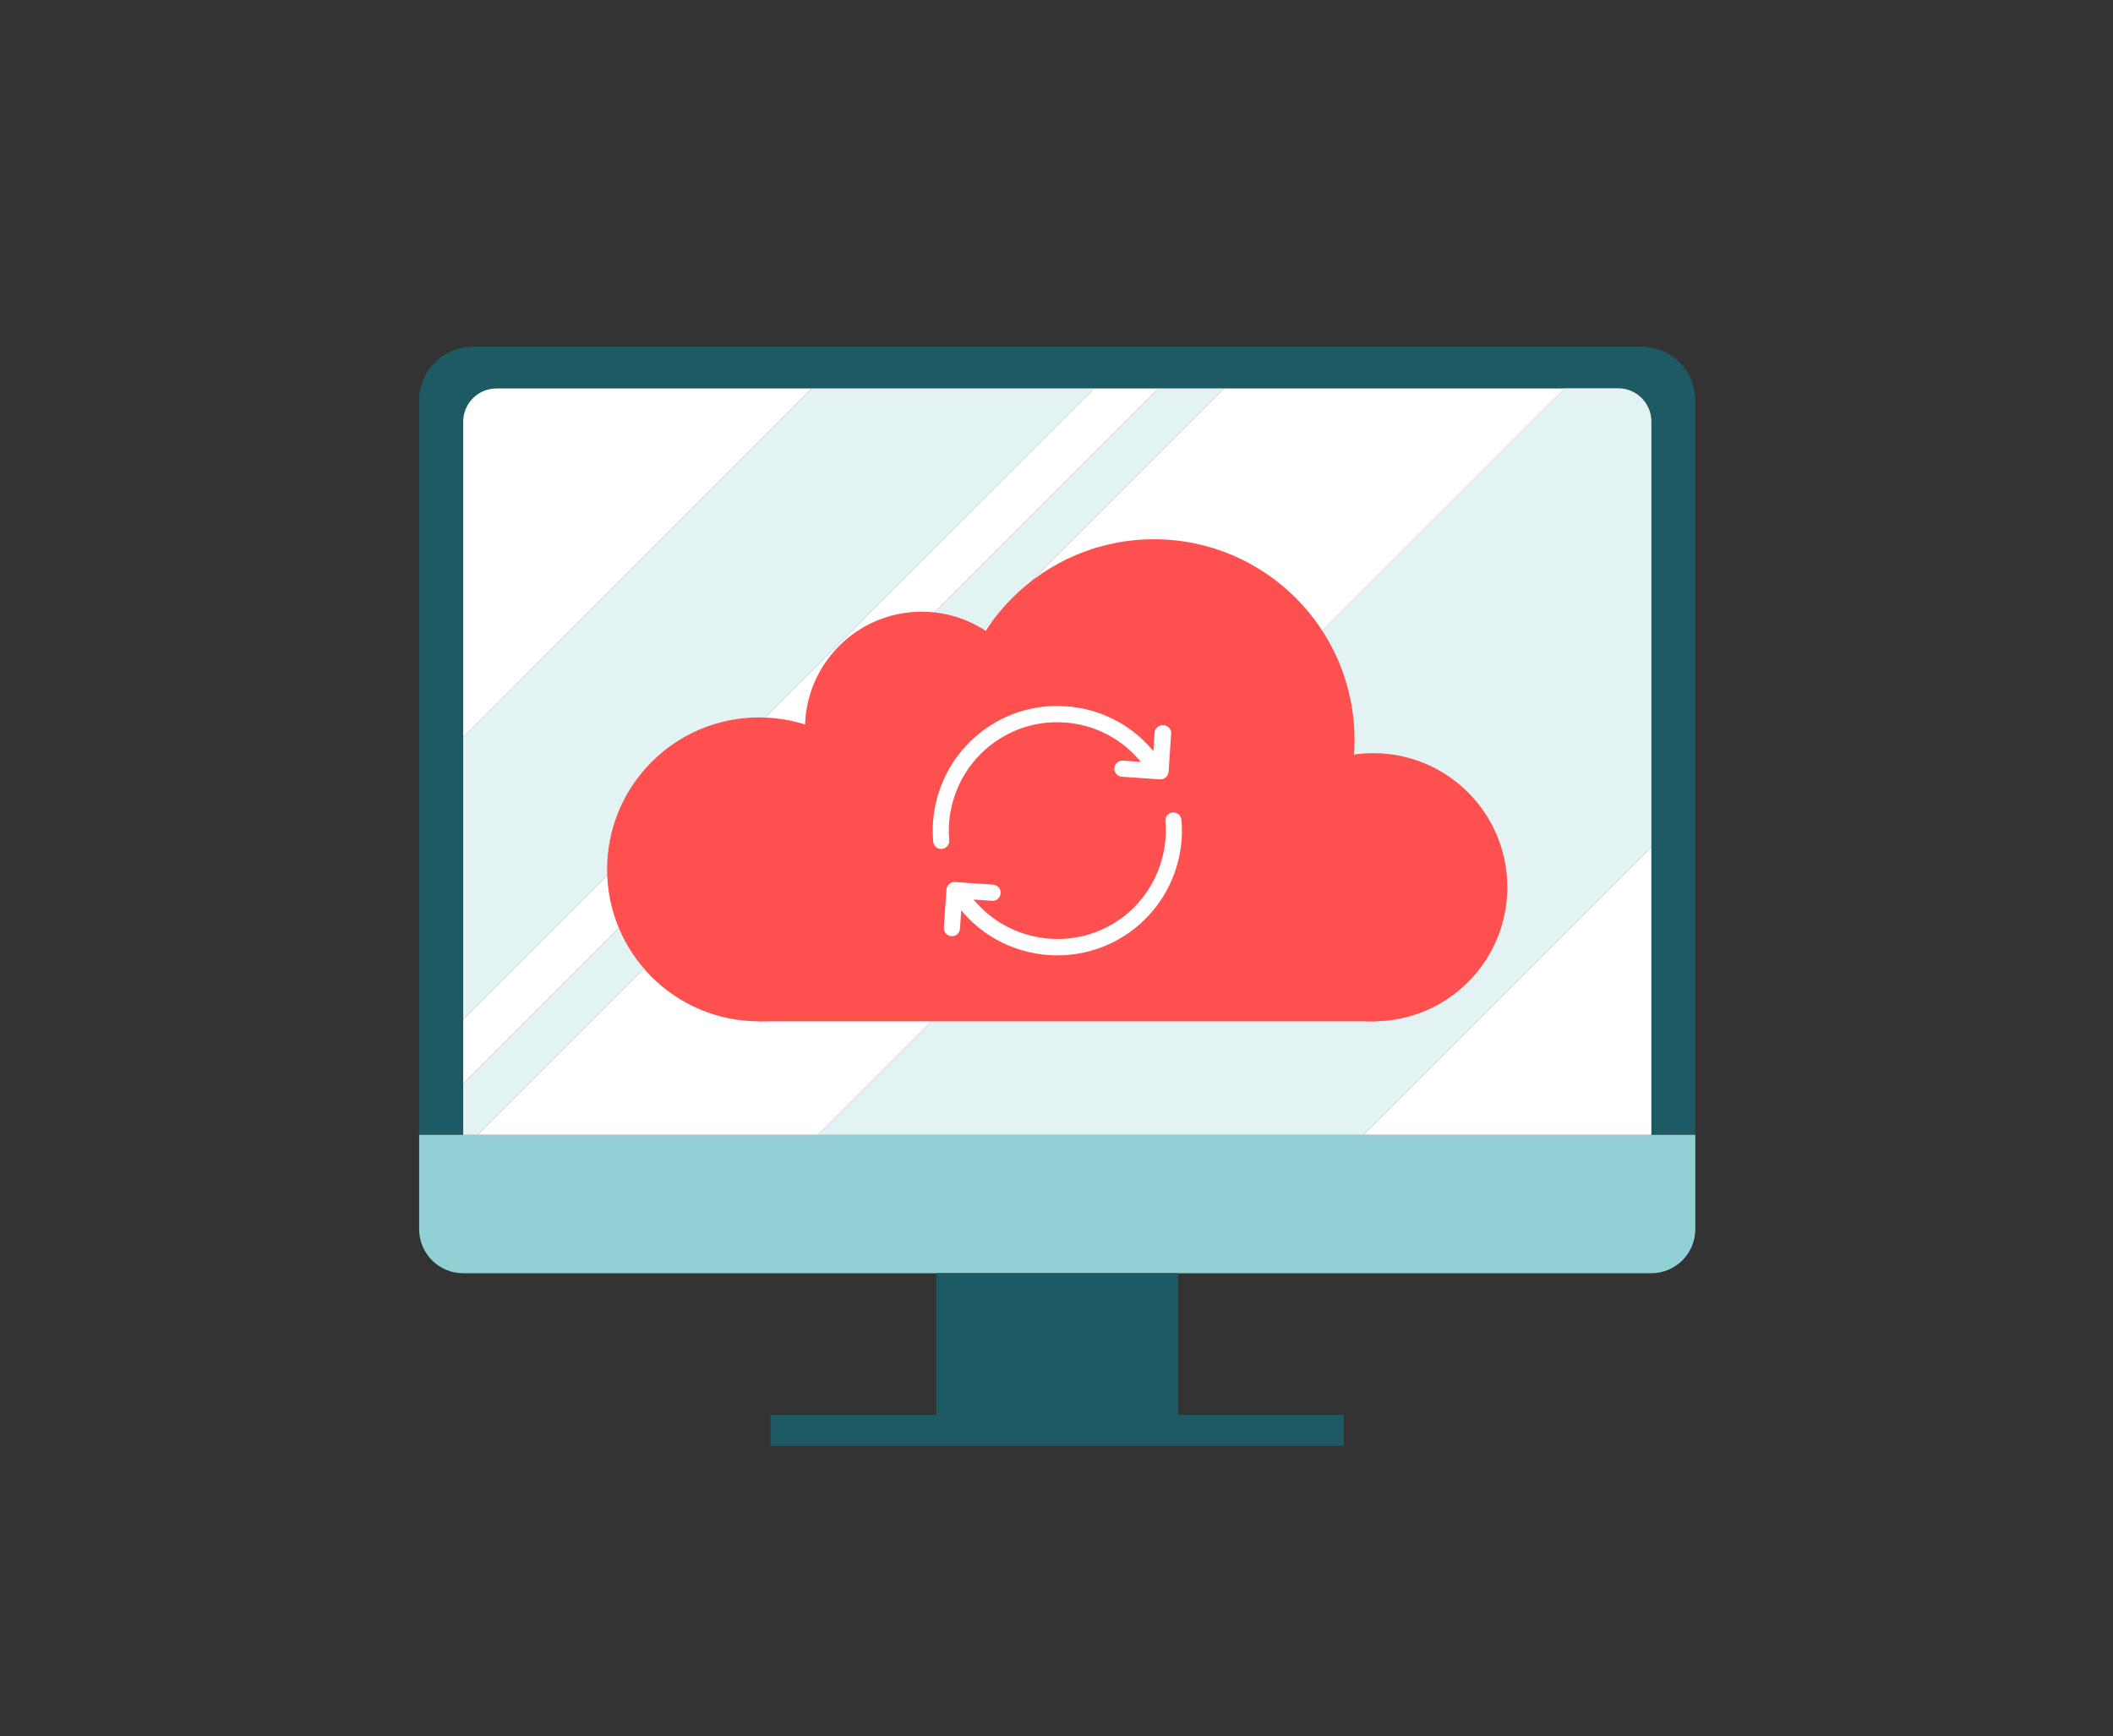<?xml version="1.0" encoding="utf-8"?>
<!-- Generator: Adobe Illustrator 25.4.1, SVG Export Plug-In . SVG Version: 6.00 Build 0)  -->
<svg version="1.1" xmlns="http://www.w3.org/2000/svg" xmlns:xlink="http://www.w3.org/1999/xlink" x="0px" y="0px" width="1467px"
	 height="1205.3px" viewBox="0 0 1467 1205.3" style="enable-background:new 0 0 1467 1205.3;" xml:space="preserve">
<rect x="0" y="0" width="1467" height="1205.3" fill="#333333" stroke="none"/>
<style type="text/css">
	.st0{fill:#91D1D6;}
	.st1{fill:#FEBF10;}
	.st2{fill:#D09F76;}
	.st3{fill:#1E5A64;}
	.st4{opacity:0.5;fill:#91D1D6;}
	.st5{fill:#FFFFFF;}
	.st6{opacity:0.5;fill:#FFFFFF;}
	.st7{opacity:0.75;fill:#91D1D6;}
	.st8{opacity:0.25;fill:#91D1D6;}
	.st9{opacity:0.5;}
	.st10{fill:#006838;}
	.st11{fill:#BE1E2D;}
	.st12{fill:#BC8C68;}
	.st13{fill:#DBC2B0;}
	.st14{fill:none;stroke:#1E5A64;stroke-width:8;stroke-miterlimit:10;}
	.st15{fill:#FFFFFF;stroke:#1E5A64;stroke-width:8;stroke-miterlimit:10;}
	.st16{fill:#231F20;}
	.st17{fill:#F2D5C1;}
	.st18{fill:none;stroke:#006838;stroke-width:8;stroke-miterlimit:10;}
	.st19{fill:#FFFFFF;stroke:#006838;stroke-width:8;stroke-miterlimit:10;}
	.st20{fill:#FF5050;}
	.st21{fill:none;}
	.st22{fill:#603813;}
	.st23{fill:#1A5056;}
	.st24{fill:none;stroke:#D08276;stroke-width:8;stroke-linecap:round;stroke-linejoin:round;stroke-miterlimit:10;}
	.st25{fill:#FFFFFF;stroke:#FFFFFF;stroke-width:8;stroke-miterlimit:10;}
	.st26{fill:#FCCB5E;}
	.st27{fill:none;stroke:#231F20;stroke-width:8;stroke-miterlimit:10;}
	.st28{opacity:0.9;fill:#1E5A64;stroke:#231F20;stroke-width:8;stroke-miterlimit:10;}
	.st29{fill:none;stroke:#231F20;stroke-width:8;stroke-linecap:round;stroke-linejoin:round;stroke-miterlimit:10;}
	.st30{fill:#D8A884;}
	.st31{fill:none;stroke:#FFFFFF;stroke-width:3;stroke-miterlimit:10;}
	.st32{fill:none;stroke:#91D1D6;stroke-width:3;stroke-miterlimit:10;}
	.st33{fill:#8A5E3C;}
	.st34{fill:#262261;}
	.st35{fill:#2B388F;}
	.st36{fill:#E9CEBB;}
	.st37{fill:none;stroke:#FFFFFF;stroke-width:8;stroke-miterlimit:10;}
	.st38{fill:#EF7D7D;}
	.st39{opacity:0.75;}
	.st40{opacity:0.25;}
	.st41{fill:#184A4C;}
	.st42{opacity:0.5;fill:#1E5A64;}
	.st43{fill:#FFFFFF;stroke:#FFFFFF;stroke-width:3;stroke-miterlimit:10;}
</style>
<g id="Layer_1">
</g>
<g id="Layer_2">
</g>
<g id="Layer_3">
	<path class="st3" d="M1177,787.9H291V278c0-20.6,16.7-37.3,37.3-37.3h811.4c20.6,0,37.3,16.7,37.3,37.3V787.9z"/>
	<path class="st0" d="M291,787.9h886v65.5c0,16.9-13.7,30.6-30.6,30.6H321.6c-16.9,0-30.6-13.7-30.6-30.6V787.9z"/>
	<polygon class="st3" points="818,982.4 818,883.9 650.1,883.9 650.1,982.4 535.1,982.4 535.1,1003.8 933,1003.8 933,982.4 	"/>
	<g>
		<polygon class="st5" points="759.8,269.7 321.6,707.8 321.6,752.4 804.3,269.7 		"/>
		<path class="st5" d="M344.7,269.7c-12.7,0-23.1,10.3-23.1,23.1v218.9l242-242H344.7z"/>
		<polygon class="st5" points="849.8,269.7 331.6,787.9 568,787.9 1086.2,269.7 		"/>
		<polygon class="st5" points="1146.5,588.1 946.7,787.9 1146.5,787.9 		"/>
		<polygon class="st5" points="563.6,269.7 321.6,511.6 321.6,707.8 759.8,269.7 		"/>
		<polygon class="st8" points="563.6,269.7 321.6,511.6 321.6,707.8 759.8,269.7 		"/>
		<polygon class="st5" points="804.3,269.7 321.6,752.4 321.6,787.9 331.6,787.9 849.8,269.7 		"/>
		<polygon class="st8" points="804.3,269.7 321.6,752.4 321.6,787.9 331.6,787.9 849.8,269.7 		"/>
		<path class="st5" d="M1146.5,292.7c0-12.7-10.3-23.1-23.1-23.1h-37.2L568,787.9h378.7l199.8-199.8V292.7z"/>
		<path class="st8" d="M1146.5,292.7c0-12.7-10.3-23.1-23.1-23.1h-37.2L568,787.9h378.7l199.8-199.8V292.7z"/>
	</g>
	<g>
		<circle class="st20" cx="953.4" cy="616" r="93.1"/>
		<circle class="st20" cx="527" cy="603.6" r="105.5"/>
		<circle class="st20" cx="801.2" cy="513.6" r="139.2"/>
		<circle class="st20" cx="639.9" cy="505.7" r="81"/>
		<polygon class="st20" points="527,604.9 872.9,522.1 955.6,709.1 527,709.1 		"/>
	</g>
	<g>
		<path class="st43" d="M803.1,508.8l-1.1,16.4l-3.8-4.4c-15-17.2-35.6-27.4-58.3-28.9c-22.7-1.6-44.5,5.7-61.7,20.7
			c-20.4,17.8-31.2,44.5-28.8,71.6c0.2,2.3,2.2,3.9,4.4,3.7c2.3-0.2,3.9-2.2,3.7-4.4c-2.1-24.4,7.6-48.5,26-64.6
			c15.5-13.5,35.3-20.2,55.7-18.8c20.5,1.4,39.1,10.8,52.6,26.2l4.2,4.4l-16.4-1.1c-2.3-0.2-4.2,1.5-4.4,3.8
			c-0.2,2.3,1.5,4.2,3.8,4.4l26.4,1.8c2.3,0.2,4.2-1.5,4.4-3.8l1.8-26.4c0.2-2.3-1.5-4.2-3.8-4.4
			C805.3,504.8,803.3,506.5,803.1,508.8z"/>
		<path class="st43" d="M810.6,570c2.1,24.4-7.6,48.5-26,64.6c-31.9,27.8-80.4,24.4-108.4-7.4l-3.8-4.4l16.4,1.1
			c2.3,0.2,4.2-1.5,4.4-3.8s-1.5-4.2-3.8-4.4l-26.4-1.8c-2.3-0.2-4.2,1.5-4.4,3.8l-1.8,26.4c-0.2,2.3,1.5,4.2,3.8,4.4
			s4.2-1.5,4.4-3.8l1.1-16.4l3.8,4.4c30.8,35.3,84.7,39,120,8.2c17.2-15,27.4-36,29-58.5c0.3-4.3,0.2-8.8-0.2-13.1
			c-0.2-2.3-2.2-3.9-4.4-3.7C811.9,565.8,810.4,567.8,810.6,570z"/>
	</g>
</g>
</svg>
